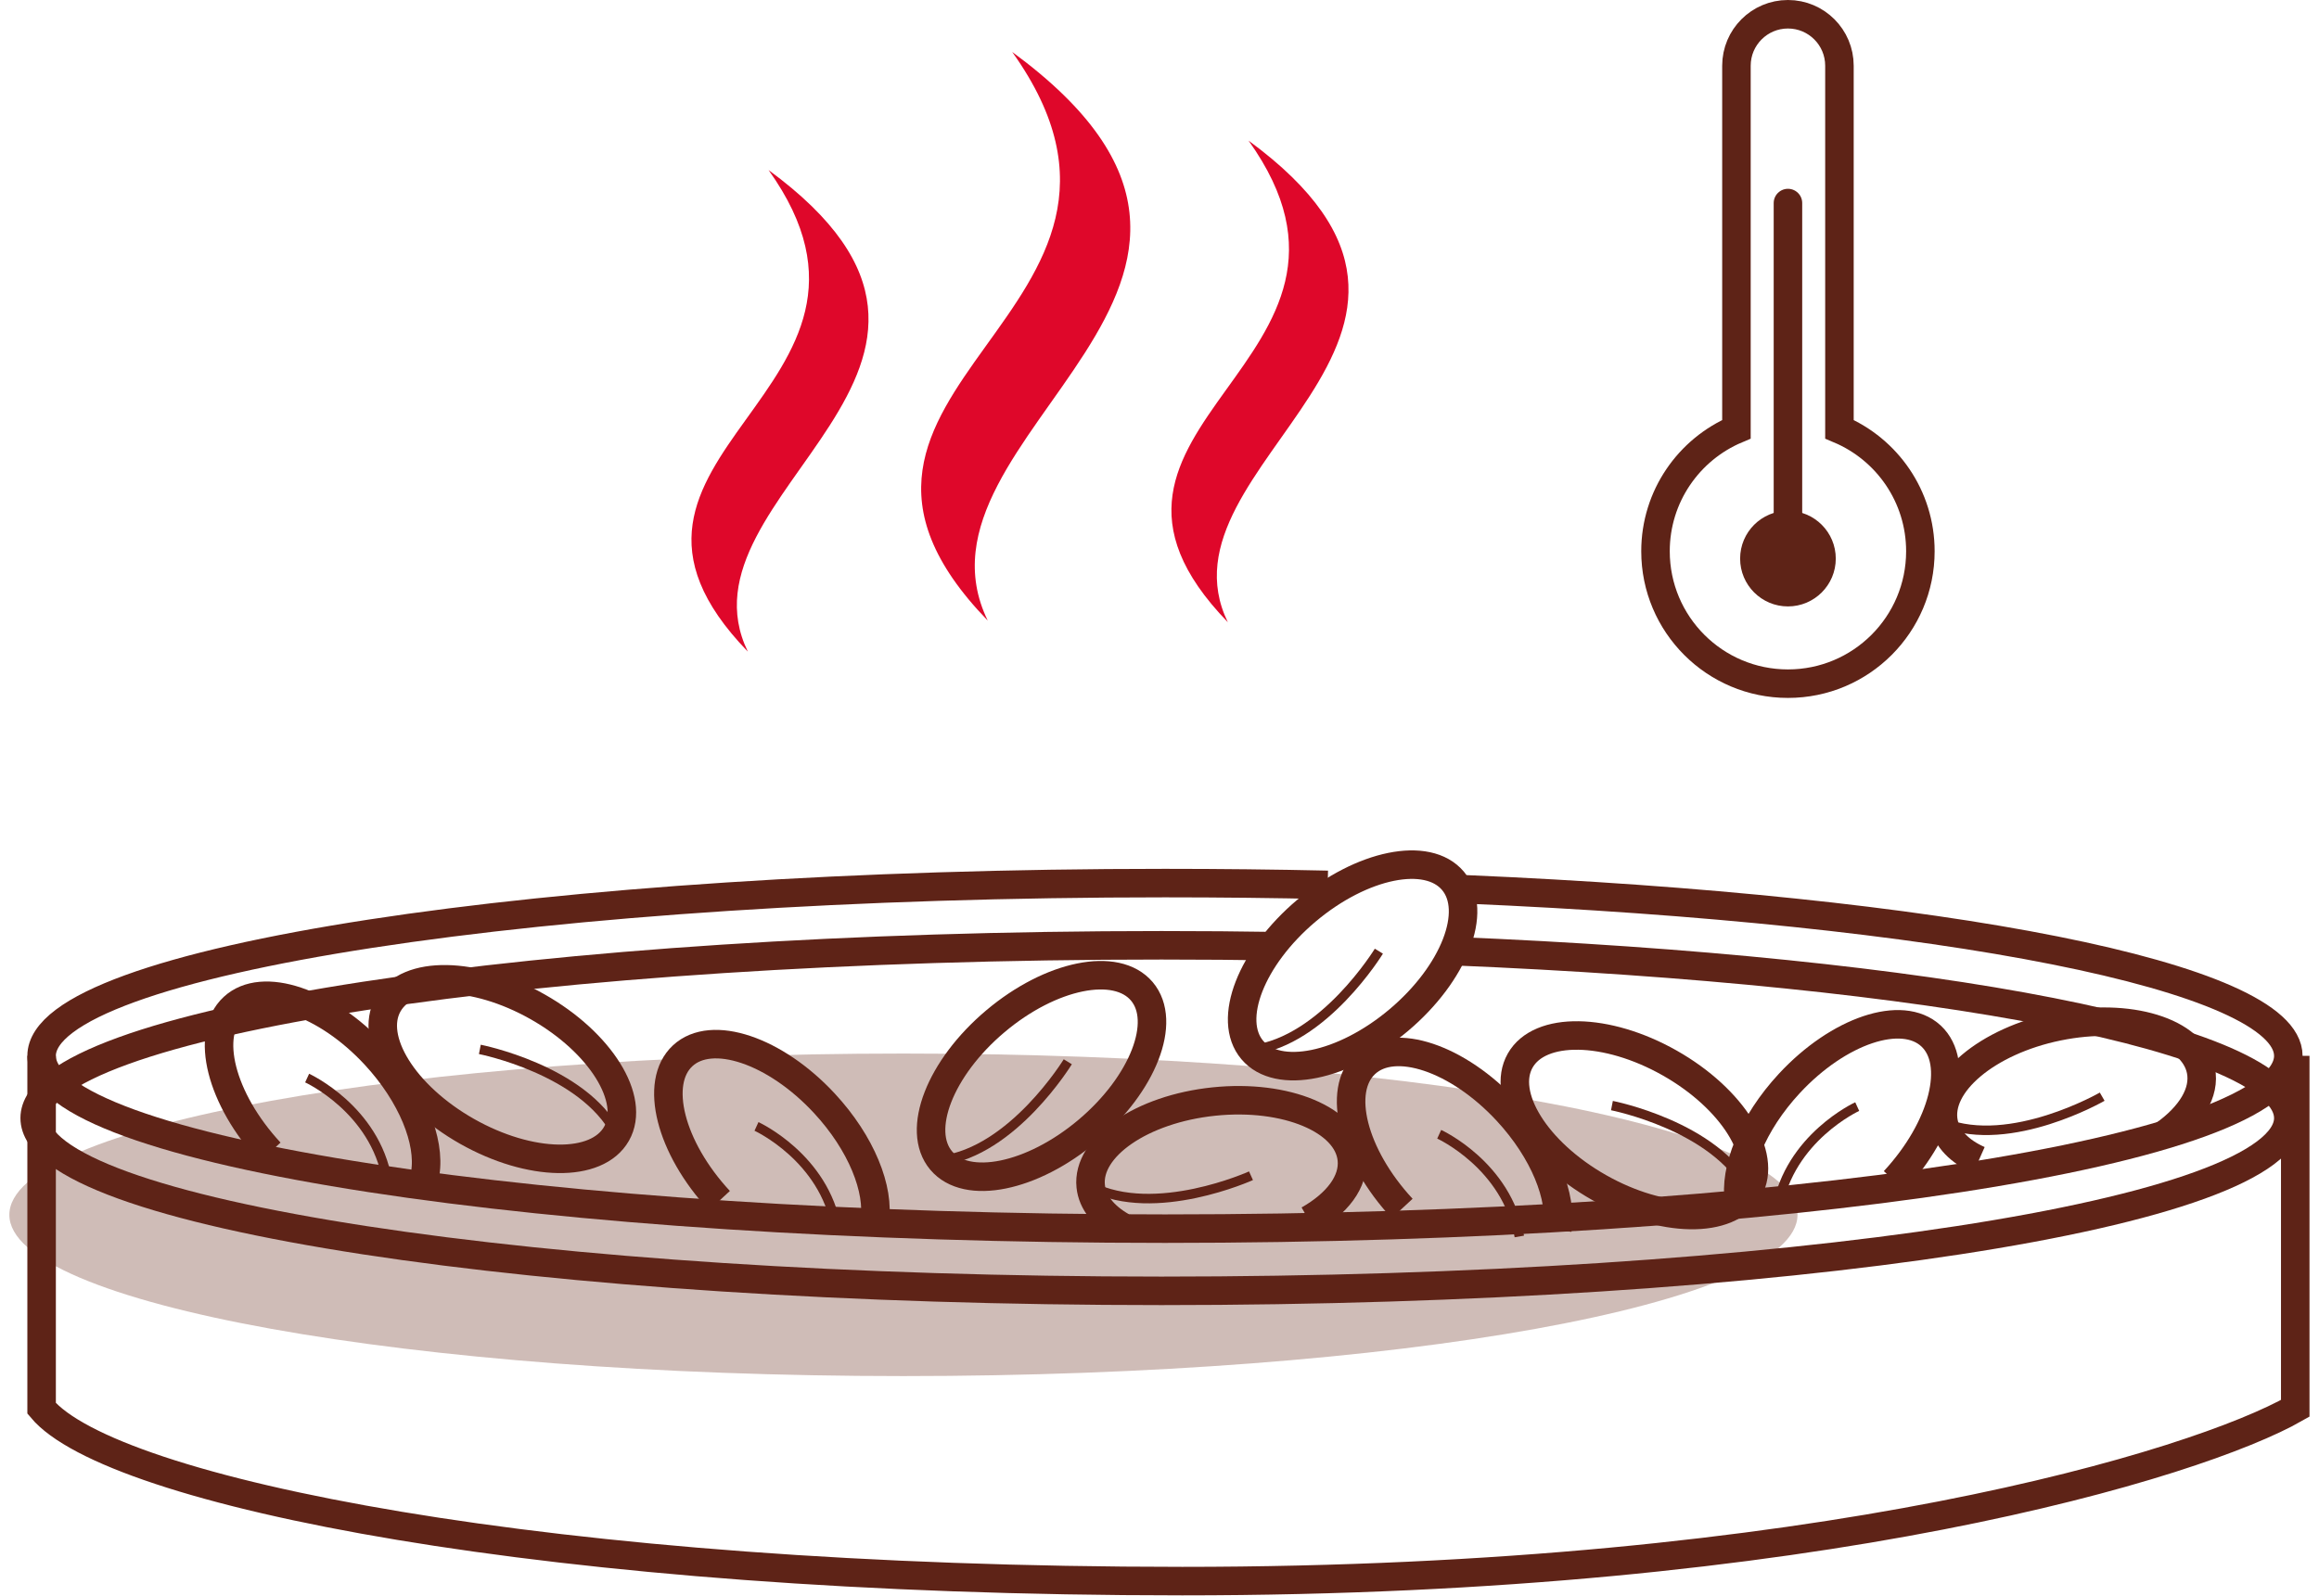 <?xml version="1.0" encoding="UTF-8"?>
<svg xmlns="http://www.w3.org/2000/svg" width="122" height="84" viewBox="0 0 122 84" fill="none">
  <g clip-path="url(#clip0_140_3995)">
    <path d="M47.528 72.412C73.506 72.412 94.565 68.613 94.565 63.926C94.565 59.24 73.506 55.44 47.528 55.44C21.551 55.44 0.492 59.24 0.492 63.926C0.492 68.613 21.551 72.412 47.528 72.412Z" fill="#CFBCB7"></path>
    <path d="M37.848 63.181C35.255 60.384 34.39 56.971 35.916 55.556C37.441 54.142 40.78 55.264 43.372 58.06C45.317 60.158 46.289 62.603 46.01 64.29" stroke="#5E2317" stroke-width="1.5" stroke-miterlimit="10"></path>
    <path d="M39.798 59.275C39.798 59.275 43.366 60.909 44.013 64.654" stroke="#5E2317" stroke-width="0.5" stroke-miterlimit="10"></path>
    <path d="M14.208 60.635C11.616 57.838 10.751 54.425 12.277 53.011C13.802 51.596 17.14 52.718 19.733 55.514C21.677 57.612 22.65 60.057 22.371 61.745" stroke="#5E2317" stroke-width="1.5" stroke-miterlimit="10"></path>
    <path d="M16.158 56.73C16.158 56.73 19.726 58.363 20.373 62.108" stroke="#5E2317" stroke-width="0.5" stroke-miterlimit="10"></path>
    <path d="M57.221 59.5C60.137 57.041 61.413 53.759 60.073 52.169C58.732 50.579 55.281 51.282 52.366 53.741C49.45 56.199 48.174 59.481 49.515 61.071C50.855 62.662 54.306 61.958 57.221 59.5Z" stroke="#5E2317" stroke-width="1.5" stroke-miterlimit="10"></path>
    <path d="M56.175 55.872C56.175 55.872 53.286 60.6 49.515 61.071" stroke="#5E2317" stroke-width="0.5" stroke-miterlimit="10"></path>
    <path d="M73.587 53.681C76.503 51.222 77.779 47.941 76.438 46.35C75.097 44.76 71.647 45.464 68.731 47.922C65.816 50.38 64.539 53.662 65.88 55.252C67.221 56.843 70.672 56.139 73.587 53.681Z" stroke="#5E2317" stroke-width="1.5" stroke-miterlimit="10"></path>
    <path d="M72.541 50.053C72.541 50.053 69.651 54.782 65.88 55.252" stroke="#5E2317" stroke-width="0.5" stroke-miterlimit="10"></path>
    <path d="M32.435 59.659C33.46 57.849 31.601 54.858 28.282 52.979C24.964 51.1 21.443 51.044 20.418 52.853C19.393 54.663 21.252 57.654 24.57 59.534C27.889 61.413 31.41 61.469 32.435 59.659Z" stroke="#5E2317" stroke-width="1.5" stroke-miterlimit="10"></path>
    <path d="M25.244 55.221C25.244 55.221 30.683 56.287 32.435 59.659" stroke="#5E2317" stroke-width="0.5" stroke-miterlimit="10"></path>
    <path d="M99.656 62.137C102.249 59.34 103.114 55.927 101.588 54.513C100.062 53.099 96.724 54.219 94.132 57.016C92.187 59.114 91.215 61.559 91.493 63.246" stroke="#5E2317" stroke-width="1.5" stroke-miterlimit="10"></path>
    <path d="M97.706 58.231C97.706 58.231 94.138 59.865 93.491 63.61" stroke="#5E2317" stroke-width="0.5" stroke-miterlimit="10"></path>
    <path d="M73.765 63.592C71.173 60.795 70.308 57.381 71.834 55.967C73.359 54.553 76.698 55.674 79.29 58.471C81.234 60.569 82.207 63.013 81.928 64.701" stroke="#5E2317" stroke-width="1.5" stroke-miterlimit="10"></path>
    <path d="M75.715 59.687C75.715 59.687 79.283 61.32 79.93 65.065" stroke="#5E2317" stroke-width="0.5" stroke-miterlimit="10"></path>
    <path d="M91.992 62.616C93.017 60.806 91.158 57.815 87.84 55.936C84.521 54.057 81 54.001 79.975 55.81C78.95 57.621 80.809 60.611 84.127 62.491C87.446 64.37 90.967 64.426 91.992 62.616Z" stroke="#5E2317" stroke-width="1.5" stroke-miterlimit="10"></path>
    <path d="M84.802 58.178C84.802 58.178 90.24 59.244 91.992 62.616" stroke="#5E2317" stroke-width="0.5" stroke-miterlimit="10"></path>
    <path d="M59.029 64.553C58.078 64.014 57.47 63.28 57.381 62.424C57.166 60.355 60.068 58.359 63.861 57.965C67.654 57.572 70.903 58.93 71.118 60.999C71.24 62.182 70.344 63.342 68.845 64.191" stroke="#5E2317" stroke-width="1.5" stroke-miterlimit="10"></path>
    <path d="M65.813 61.87C65.813 61.87 60.764 64.156 57.381 62.424" stroke="#5E2317" stroke-width="0.5" stroke-miterlimit="10"></path>
    <path d="M104.107 61.046C103.107 60.603 102.43 59.932 102.257 59.089C101.841 57.051 104.532 54.779 108.268 54.015C112.004 53.251 115.371 54.284 115.788 56.322C116.026 57.487 115.248 58.729 113.839 59.721" stroke="#5E2317" stroke-width="1.5" stroke-miterlimit="10"></path>
    <path d="M110.594 57.709C110.594 57.709 105.794 60.479 102.258 59.089" stroke="#5E2317" stroke-width="0.5" stroke-miterlimit="10"></path>
    <path d="M77.109 46.799C102.066 47.864 120.386 51.383 120.386 55.562C120.386 60.583 93.927 64.654 61.288 64.654C28.649 64.654 2.189 60.583 2.189 55.562C2.189 50.54 28.649 46.47 61.288 46.47C64.195 46.47 67.053 46.502 69.849 46.564" stroke="#5E2317" stroke-width="1.5" stroke-miterlimit="10"></path>
    <path d="M76.413 50.049C101.733 51.084 120.386 54.625 120.386 58.835C120.386 63.856 93.846 67.927 61.106 67.927C28.366 67.927 1.825 63.856 1.825 58.835C1.825 53.813 28.366 49.743 61.106 49.743C63.195 49.743 65.26 49.759 67.293 49.792" stroke="#5E2317" stroke-width="1.5" stroke-miterlimit="10"></path>
    <path d="M2.189 55.562V74.109C5.826 78.474 28.738 83.201 62.197 83.201C95.656 83.201 115.659 77.019 120.75 74.109V55.562" stroke="#5E2317" stroke-width="1.5" stroke-miterlimit="10"></path>
    <path fill-rule="evenodd" clip-rule="evenodd" d="M51.964 32.657C40.074 20.376 63.081 16.493 53.251 2.734C69.951 14.985 47.154 22.765 51.964 32.657Z" fill="#DF072A"></path>
    <path fill-rule="evenodd" clip-rule="evenodd" d="M64.594 32.741C60.521 24.368 79.821 17.777 65.686 7.4C74.007 19.053 54.523 22.344 64.594 32.741Z" fill="#DF072A"></path>
    <path fill-rule="evenodd" clip-rule="evenodd" d="M39.343 34.289C35.269 25.917 54.569 19.325 40.434 8.949C48.755 20.602 29.275 23.892 39.343 34.289Z" fill="#DF072A"></path>
    <path d="M96.771 22.587V3.46C96.771 1.963 95.558 0.75 94.062 0.75C92.565 0.75 91.352 1.963 91.352 3.46V22.587C88.85 23.644 87.094 26.121 87.094 29.008C87.094 32.856 90.213 35.976 94.062 35.976C97.91 35.976 101.029 32.856 101.029 29.008C101.029 26.121 99.274 23.644 96.771 22.587Z" stroke="#5E2317" stroke-width="1.5" stroke-miterlimit="10"></path>
    <path d="M94.062 31.911C95.451 31.911 96.578 30.785 96.578 29.395C96.578 28.005 95.451 26.879 94.062 26.879C92.672 26.879 91.546 28.005 91.546 29.395C91.546 30.785 92.672 31.911 94.062 31.911Z" fill="#5E2317"></path>
    <path d="M94.062 10.685V29.008" stroke="#5E2317" stroke-width="1.5" stroke-miterlimit="10" stroke-linecap="round"></path>
  </g>
  <defs>
    <clipPath id="clip0_140_3995">
      <rect width="121.008" height="83.952" fill="white" transform="translate(0.492)"></rect>
    </clipPath>
  </defs>
</svg>

